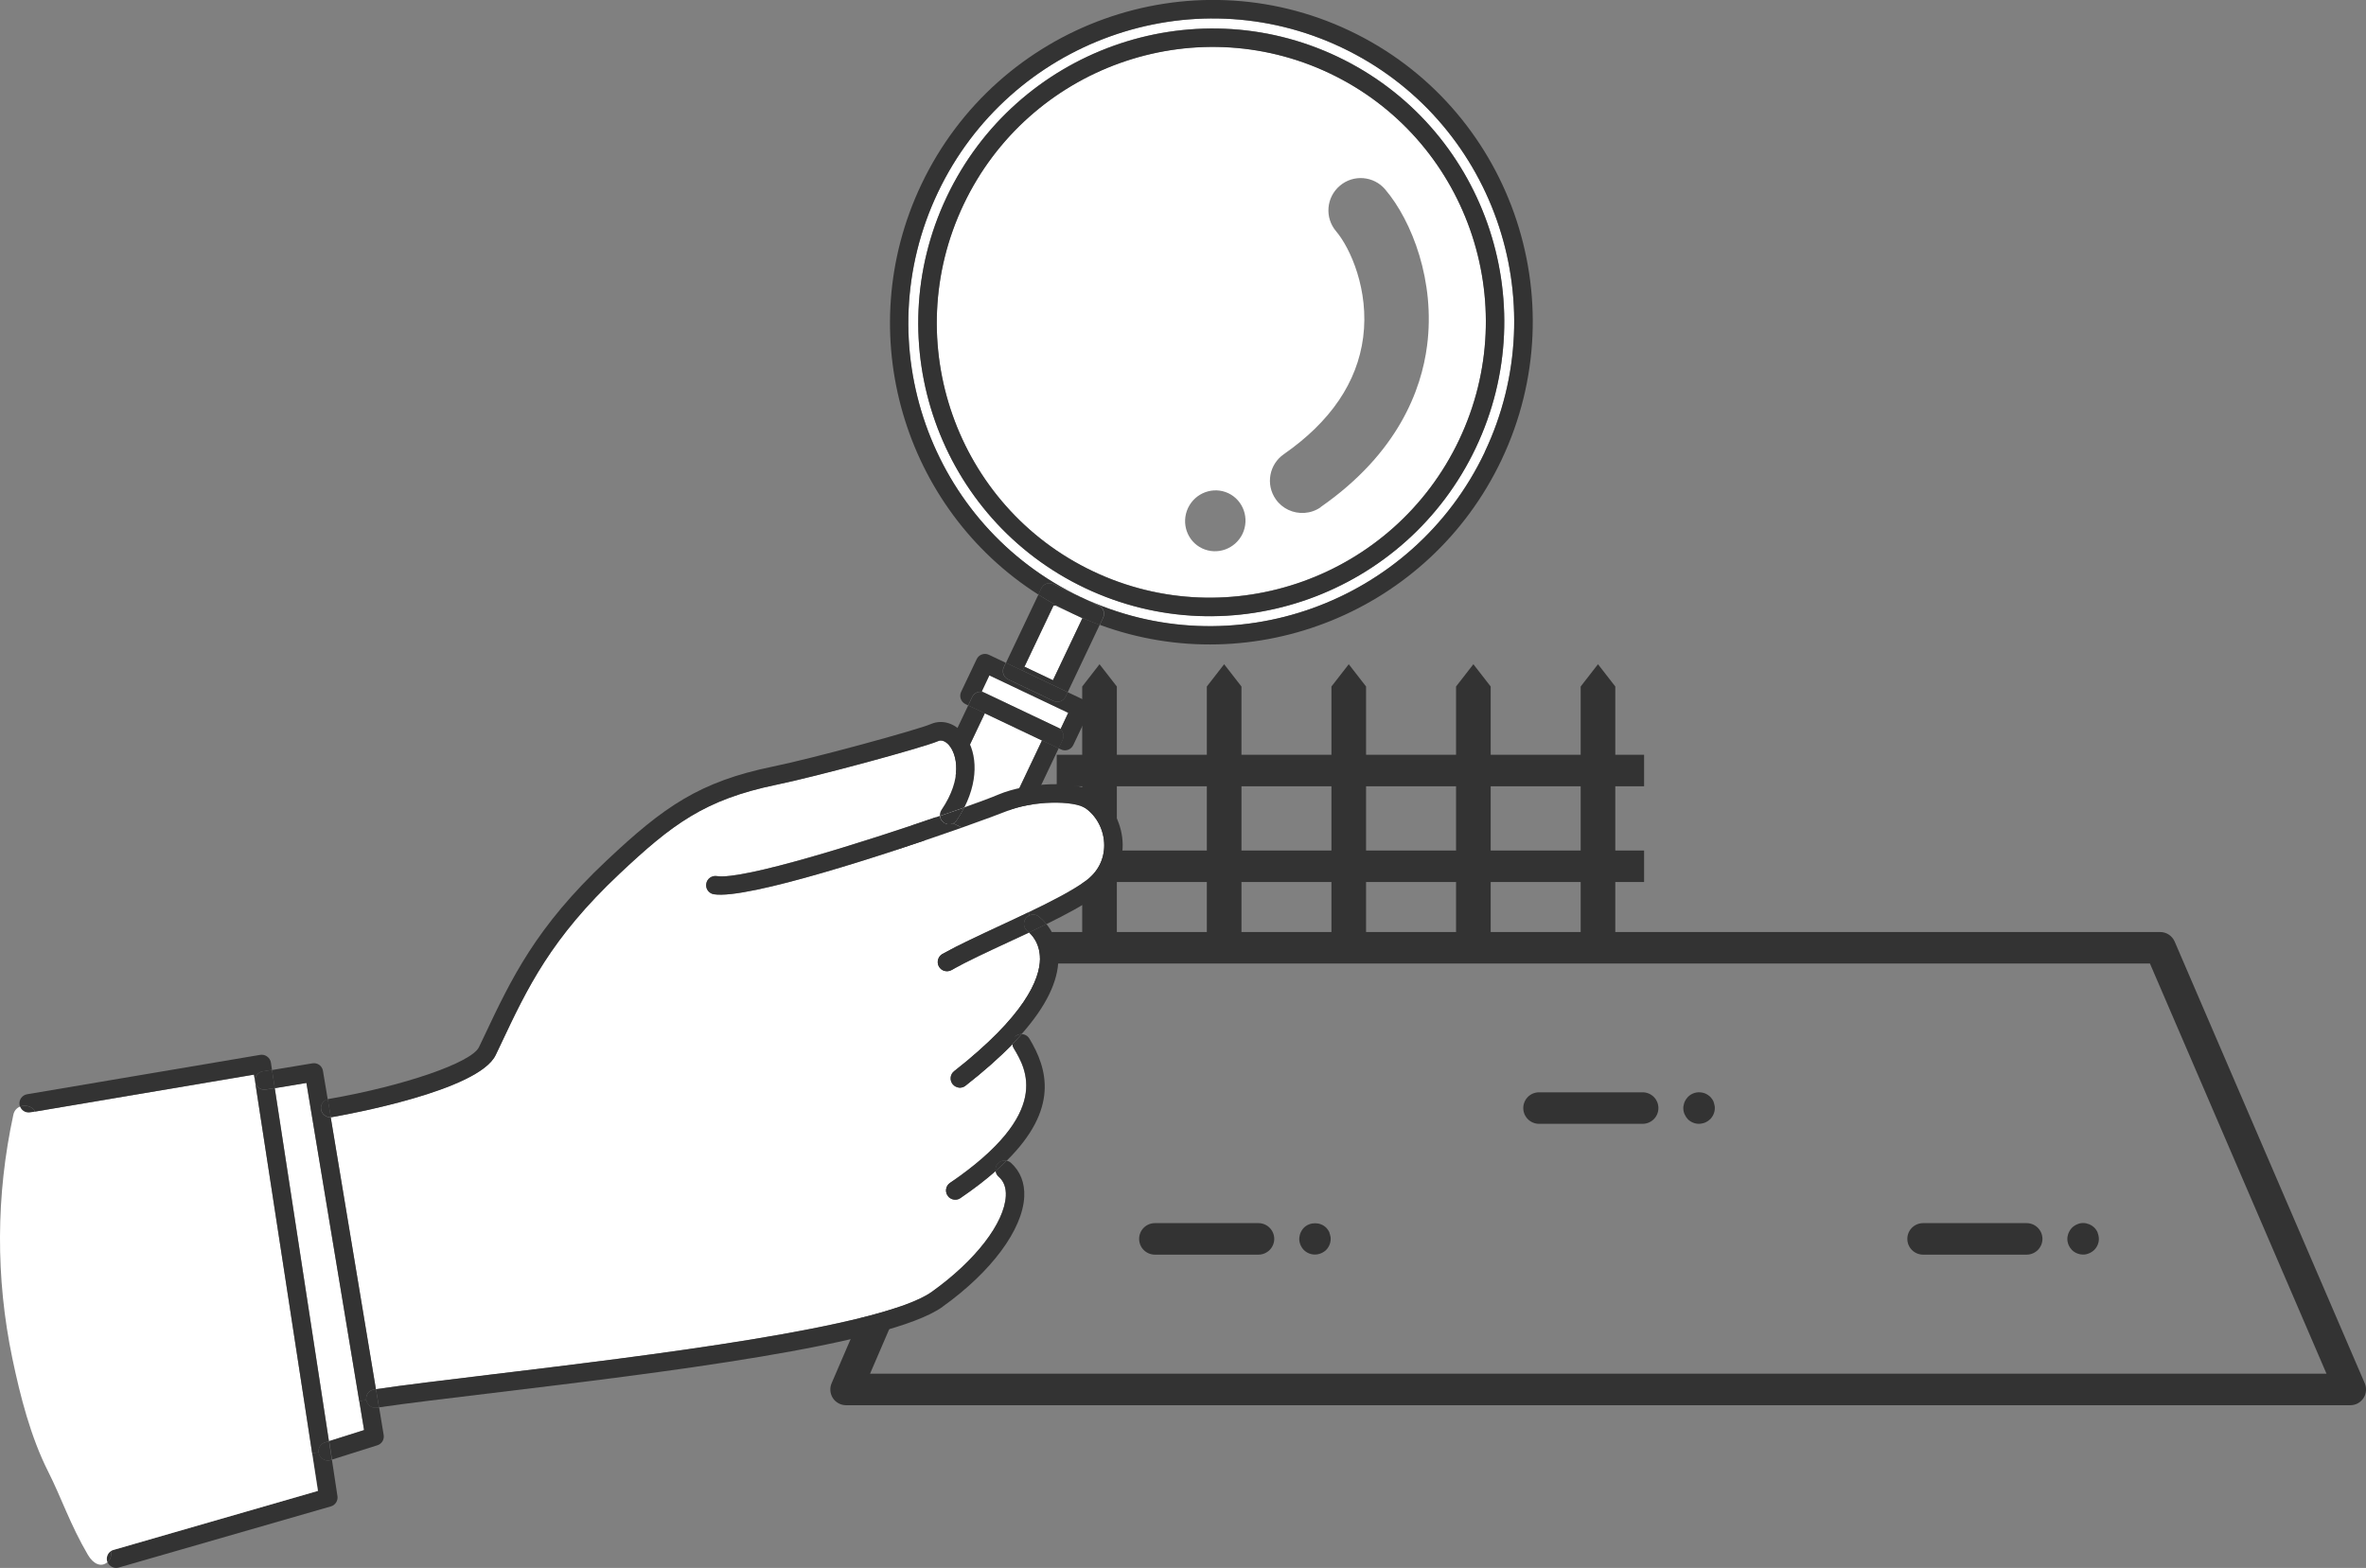 <?xml version="1.0" encoding="UTF-8"?>
<svg id="_レイヤー_2" data-name="レイヤー 2" xmlns="http://www.w3.org/2000/svg" viewBox="0 0 243.22 161.2">
  <rect x="0" y="0" width="243.22" height="161.2" fill="#808080" stroke="none"/>
  <defs>
    <style>
      .cls-1 {
        fill: #333;
      }

      .cls-1, .cls-2 {
        stroke-width: 0px;
      }

      .cls-2 {
        fill: #fff;
      }
    </style>
  </defs>
  <g id="_レイヤー_1-2" data-name="レイヤー 1">
    <g>
      <g>
        <path class="cls-1" d="m243.09,142.21l-19.54-45.41c-.26-.59-.84-.98-1.49-.98h-56.01v-5.14h2.96v-3.24h-2.96v-6.6h2.96v-3.24h-2.96v-7.02l-1.78-2.29-1.78,2.29v7.02h-9.25v-7.02l-1.78-2.29-1.78,2.29v7.02h-9.25v-7.02l-1.78-2.29-1.78,2.29v7.02h-9.25v-7.02l-1.78-2.29-1.78,2.29v7.02h-9.25v-7.02l-1.78-2.29-1.78,2.29v7.02h-2.62v3.24h2.62v6.6h-2.62v3.24h2.62v5.14h-4.73c-.65,0-1.23.39-1.49.98l-19.54,45.41c-.22.5-.16,1.08.13,1.53s.81.73,1.35.73h154.64c.55,0,1.05-.27,1.35-.73s.35-1.03.13-1.53Zm-80.6-46.39h-9.25v-5.14h9.25v5.14Zm-34.87,0v-5.14h9.25v5.14h-9.25Zm12.81-5.14h9.25v5.14h-9.25v-5.14Zm22.06-9.84v6.6h-9.25v-6.6h9.25Zm-12.81,0v6.6h-9.25v-6.6h9.25Zm-12.81,0v6.6h-9.25v-6.6h9.25Zm-22.06.08v-.08h9.25v6.6h-9.25v-6.52Zm0,9.76h9.25v5.14h-9.25v-5.14Zm-25.37,50.55l18.15-42.17h113.42l18.15,42.17H89.42Z"/>
        <path class="cls-1" d="m129.37,125.75h-10.65c-.89,0-1.62.72-1.62,1.62s.73,1.62,1.62,1.62h10.65c.89,0,1.62-.73,1.62-1.62s-.73-1.62-1.62-1.62Z"/>
        <path class="cls-1" d="m136.68,126.75c-.04-.11-.1-.19-.15-.28-.06-.09-.13-.18-.2-.25-.61-.61-1.68-.61-2.29,0-.07.07-.14.16-.2.25-.05.09-.11.18-.15.28-.04.1-.07.19-.09.3-.02.11-.04.21-.04.32,0,.42.18.84.47,1.14.31.31.72.47,1.14.47s.84-.17,1.15-.47c.3-.3.47-.72.47-1.14,0-.11,0-.21-.04-.32-.02-.11-.05-.2-.09-.3Z"/>
        <path class="cls-1" d="m168.86,112.3h-10.65c-.89,0-1.62.72-1.62,1.62s.73,1.62,1.62,1.62h10.65c.89,0,1.62-.72,1.62-1.62s-.73-1.62-1.62-1.62Z"/>
        <path class="cls-1" d="m176.17,113.3c-.04-.1-.1-.19-.15-.28-.06-.09-.13-.17-.2-.25-.08-.07-.16-.14-.25-.2-.09-.05-.18-.11-.28-.15-.1-.04-.2-.07-.31-.09-.53-.11-1.08.06-1.46.44-.07.08-.14.16-.2.25-.05.09-.11.18-.15.28-.04.1-.07.2-.09.31-.03.1-.04.21-.04.32,0,.42.18.83.47,1.14.3.3.72.47,1.14.47.11,0,.22-.02.32-.04.11-.02.21-.05.31-.09.1-.04.19-.1.28-.15.09-.06.17-.13.25-.2.3-.31.47-.72.47-1.14,0-.11,0-.22-.04-.32-.02-.11-.05-.21-.09-.31Z"/>
        <path class="cls-1" d="m208.34,125.75h-10.65c-.89,0-1.62.72-1.62,1.62s.73,1.62,1.62,1.62h10.65c.89,0,1.62-.73,1.62-1.62s-.73-1.62-1.62-1.62Z"/>
        <path class="cls-1" d="m215.65,126.75c-.04-.1-.1-.19-.15-.28-.06-.09-.13-.18-.2-.25-.08-.08-.16-.14-.25-.2-.09-.06-.18-.11-.28-.15-.1-.04-.2-.07-.31-.1-.2-.04-.42-.04-.63,0-.1.03-.2.05-.3.1-.1.04-.19.09-.28.15-.09.06-.17.12-.25.2-.07.07-.14.16-.2.25-.05.09-.11.18-.15.28-.04.1-.07.19-.09.3-.03.11-.04.21-.04.32,0,.43.18.84.47,1.14.3.3.72.47,1.14.47.11,0,.22,0,.32-.03.11-.03.21-.05.31-.1.1-.04.19-.09.28-.15.09-.06.17-.12.25-.2.3-.3.47-.71.47-1.14,0-.11-.02-.21-.04-.32-.02-.11-.05-.2-.09-.3Z"/>
      </g>
      <g>
        <path class="cls-2" d="m136.68,7.53c14.05,6.67,20.02,23.58,13.31,37.7-6.7,14.11-23.59,20.17-37.63,13.5-14.05-6.67-20.02-23.59-13.31-37.7,6.71-14.12,23.59-20.17,37.63-13.5Zm-.93,44.61c7.99-5.56,10.37-12.09,10.95-16.6.86-6.59-1.54-12.81-4.3-16.06-1.18-1.4-3.28-1.57-4.67-.38-1.4,1.19-1.57,3.28-.38,4.68,1.46,1.72,3.41,6.05,2.78,10.9-.6,4.63-3.35,8.67-8.16,12.02-1.5,1.04-1.88,3.11-.83,4.62.34.49.79.86,1.3,1.1,1.04.49,2.31.43,3.32-.27Zm-8.02,2.74c.74-1.57.09-3.43-1.45-4.17-1.55-.73-3.4-.06-4.15,1.51-.74,1.57-.09,3.43,1.45,4.16,1.55.73,3.4.06,4.15-1.5Z"/>
        <rect class="cls-2" x="64" y="96.87" width="56.23" height="6.5" transform="translate(-37.85 140.37) rotate(-64.59)"/>
        <polygon class="cls-2" points="101.71 69.44 109.82 73.29 109.04 74.94 108.78 74.82 101.19 71.21 100.93 71.09 101.71 69.44"/>
        <polygon class="cls-2" points="111.27 63.56 108.24 69.94 105.31 68.55 108.34 62.17 110.29 63.1 111.27 63.56"/>
        <path class="cls-2" d="m151.7,46.05c7.15-15.06.78-33.11-14.21-40.23-14.99-7.12-33.01-.66-40.16,14.4-7.15,15.06-.78,33.11,14.21,40.23,14.99,7.12,33.01.66,40.16-14.4Zm-13.77-41.16c15.5,7.36,22.09,26.02,14.69,41.6-7.4,15.57-26.02,22.26-41.52,14.9h-.01c-15.49-7.37-22.07-26.03-14.68-41.6,7.4-15.58,26.03-22.26,41.52-14.9Z"/>
        <path class="cls-1" d="m113.04,64.25l-3.28,6.91-4.64-2.21.19-.41,2.93,1.39,3.03-6.38-.98-.47c.91.43,1.83.82,2.76,1.16Z"/>
        <path class="cls-1" d="m108.34,62.17l-3.03,6.38-.19.41-1.71-.81,3.33-7.01c1.13.71,2.32,1.37,3.55,1.96l-1.95-.93Z"/>
        <path class="cls-1" d="m109.55,71.61c-.22.47-.79.68-1.26.45l-4.64-2.21c-.48-.23-.67-.79-.45-1.26l.21-.45,1.71.81,4.64,2.21-.21.45Z"/>
        <path class="cls-1" d="m113.39,63.52l-.35.73c-.92-.34-1.85-.73-2.76-1.16-1.24-.59-2.43-1.25-3.55-1.96l.3-.63c.23-.47.79-.68,1.26-.45l2.79,1.33h.01s1.84.88,1.84.88c.48.23.68.79.45,1.26Z"/>
        <path class="cls-1" d="m82.99,126.91l24.13-50.79,1.71.81-24.53,51.65c-.22.47-.79.67-1.26.45l-7.59-3.6c-.47-.23-.67-.79-.45-1.26l24.53-51.65,1.71.81-24.13,50.79,5.87,2.79Z"/>
        <path class="cls-1" d="m108.82,76.94l-1.71-.81-5.87-2.79-1.71-.81.41-.86c.23-.48.79-.68,1.26-.45l7.59,3.6c.47.22.68.79.45,1.26l-.41.86Z"/>
        <path class="cls-1" d="m108.28,72.06c.48.23,1.04.02,1.26-.45l.21-.45,1.73.82c.48.23.68.79.45,1.26l-1.6,3.36c-.22.47-.79.68-1.26.45l-.26-.12.41-.86c.23-.48.02-1.04-.45-1.26l.26.12.78-1.65-8.11-3.85-.78,1.65.27.13c-.47-.23-1.04-.03-1.26.45l-.41.86-.27-.13c-.47-.22-.67-.79-.45-1.26l1.6-3.36c.23-.48.79-.67,1.26-.45l1.73.82-.21.45c-.22.47-.03,1.04.45,1.26l4.64,2.21Z"/>
        <path class="cls-1" d="m149.99,45.24c6.71-14.12.73-31.03-13.31-37.7-14.05-6.67-30.93-.62-37.63,13.5-6.7,14.11-.73,31.03,13.31,37.7,14.05,6.67,30.93.61,37.63-13.5Zm-12.5-39.41c14.99,7.12,21.37,25.17,14.21,40.23-7.15,15.06-25.17,21.52-40.16,14.4-14.99-7.12-21.37-25.17-14.21-40.23,7.15-15.06,25.17-21.52,40.16-14.4Z"/>
        <path class="cls-1" d="m152.62,46.49c7.4-15.58.81-34.24-14.69-41.6-15.5-7.36-34.12-.68-41.52,14.9-7.4,15.57-.81,34.22,14.68,41.59l-2.79-1.33c-.48-.23-1.04-.03-1.26.45l-.3.63c-13.85-8.81-19.29-26.89-12.03-42.16,7.85-16.52,27.61-23.61,44.05-15.8,16.44,7.81,23.43,27.6,15.59,44.12-7.41,15.6-25.45,22.79-41.29,16.95l.35-.73c.23-.47.03-1.04-.45-1.26l-1.84-.87c15.5,7.36,34.12.68,41.52-14.9Z"/>
      </g>
      <g>
        <path class="cls-1" d="m11.41,159.66c.04.42-.11.74-.36.95-.01-.03-.02-.06-.03-.09-.11-.4.05-.82.37-1.04,0,.06.02.12.02.18Z"/>
        <path class="cls-1" d="m3.62,114.29l-.52.09c-.45.07-.88-.18-1.04-.6.56-.23,1.29-.02,1.56.51Z"/>
        <path class="cls-1" d="m33.29,150.06c.21.1.45.12.69.05l.14-.04.57,3.75c.07.47-.22.92-.67,1.05l-21.82,6.29c-.23.07-.47.04-.67-.06-.21-.1-.38-.27-.47-.5.25-.21.4-.53.36-.95,0-.06-.01-.12-.02-.18.08-.06.18-.11.28-.13l21.02-6.07-.6-3.87.66-.1c0,.06.02.12.04.18.08.27.27.46.5.57Z"/>
        <path class="cls-2" d="m32.09,149.41l-5.86-38.17-.12-.76-22.49,3.8-.52.09c-.45.07-.88-.18-1.04-.6-.32.13-.6.4-.69.85-1.79,8.27-1.83,16.75-.1,25.04.82,3.91,1.88,8.07,3.69,11.65,1.32,2.61,2.28,5.49,4.08,8.55.56.95,1.36,1.3,2,.75-.01-.03-.02-.06-.03-.09-.11-.4.05-.82.37-1.04.08-.06.18-.11.28-.13l21.02-6.07-.6-3.87Z"/>
        <path class="cls-1" d="m27.96,109.99l-.95.16c-.52.08-.87.57-.78,1.09l-.12-.76-22.49,3.8c-.27-.53-1-.74-1.56-.51-.03-.05-.04-.11-.05-.18-.08-.52.26-1,.78-1.09l23.96-4.05c.25-.04.51.02.71.17.21.15.35.37.39.62l.11.75Z"/>
        <polygon class="cls-2" points="36.93 144.05 37.43 147.03 33.82 148.17 28.25 111.87 31.5 111.33 36.93 144.05"/>
        <path class="cls-2" d="m104.19,107.75c1.3,2.16,4.01,6.66-6.53,13.86-.43.29-.54.88-.25,1.32.1.15.23.25.37.32.3.14.65.13.94-.07,1.41-.96,2.61-1.88,3.62-2.78.03.22.13.43.31.58.53.47.78,1.13.74,1.98-.14,2.78-3.12,6.65-7.6,9.85-5.14,3.68-29.35,6.59-45.37,8.52-4.8.58-8.96,1.08-11.78,1.5l-4.65-27.98s.06,0,.1,0c1.54-.27,15.11-2.71,16.86-6.39l.51-1.07c2.76-5.85,5.16-10.91,12.19-17.54,5.41-5.09,8.76-7.65,16.17-9.18,4.08-.84,14.95-3.78,16.63-4.49.51-.22.99.3,1.14.47.74.9,1.41,3.31-.82,6.61-.13.19-.18.41-.15.62-7.82,2.7-20.25,6.61-22.93,6.19-.52-.08-1.01.27-1.09.79-.07.43.16.83.53,1,.08.04.17.07.26.08,3.48.55,17.93-4.19,25.49-6.85,2.31-.81,3.98-1.43,4.49-1.65,2.77-1.16,7.06-1.17,8.24-.33,1.17.83,1.89,2.28,1.9,3.78,0,1.48-.67,2.79-1.92,3.69-1.41,1.03-3.56,2.12-5.88,3.23-.91.44-1.85.87-2.78,1.31-2.25,1.04-4.37,2.03-6.04,2.96-.46.25-.62.83-.37,1.29.26.46.83.62,1.29.37,1.61-.9,3.7-1.87,5.92-2.9.69-.32,1.38-.64,2.06-.96.48.44,1.12,1.3,1.12,2.69-.01,2.14-1.56,5.88-8.83,11.57-.41.32-.48.92-.16,1.33.1.12.21.21.34.27.31.15.7.12.99-.11,1.88-1.47,3.49-2.9,4.82-4.26.01.13.05.27.13.39Z"/>
        <path class="cls-1" d="m102.34,120.39c-.04-.26.03-.55.22-.76.23-.27.58-.37.91-.3-.34.35-.72.7-1.13,1.06Z"/>
        <path class="cls-1" d="m105.02,106.32c.32,0,.62.17.8.46,1.87,3.11,3.07,7.21-2.34,12.56-.32-.07-.68.03-.91.3-.19.21-.26.49-.22.76-1.01.89-2.21,1.82-3.62,2.78-.29.2-.65.21-.94.07-.15-.07-.28-.17-.37-.32-.3-.44-.19-1.02.25-1.32,10.54-7.2,7.83-11.7,6.53-13.86-.08-.13-.12-.26-.13-.39.34-.35.66-.69.96-1.04Z"/>
        <path class="cls-1" d="m104.06,107.36c-.04-.35.13-.72.45-.91.16-.09.33-.14.5-.13-.3.35-.62.69-.96,1.04Z"/>
        <path class="cls-1" d="m106.9,98.55c0-1.39-.63-2.25-1.12-2.69.6-.29,1.21-.57,1.79-.86.6.74,1.23,1.91,1.23,3.56-.01,2.33-1.28,4.92-3.78,7.75-.17,0-.34.04-.5.13-.32.19-.49.55-.45.91-1.33,1.37-2.94,2.79-4.82,4.26-.29.23-.68.26-.99.11-.13-.06-.24-.15-.34-.27-.32-.42-.25-1.01.16-1.33,7.27-5.69,8.81-9.43,8.83-11.57Z"/>
        <path class="cls-1" d="m107.57,95.01c-.58.28-1.18.57-1.79.86-.06-.06-.12-.11-.17-.15-.41-.33-.47-.92-.14-1.33.1-.13.24-.22.38-.29.3-.12.67-.09.95.14.2.16.48.41.77.77Z"/>
        <path class="cls-1" d="m105.85,94.1c-.15.06-.28.16-.38.29-.33.41-.26,1,.14,1.33.05.04.11.09.17.15-.68.32-1.38.64-2.06.96-2.22,1.03-4.31,2-5.92,2.9-.46.25-1.04.09-1.29-.37-.25-.46-.09-1.03.37-1.29,1.67-.93,3.79-1.91,6.04-2.96.93-.43,1.87-.87,2.78-1.31l.14.29Z"/>
        <path class="cls-1" d="m113.51,86.89c0-1.5-.73-2.94-1.9-3.78-1.18-.83-5.48-.83-8.24.33-.51.21-2.18.83-4.49,1.65l-.91-.44c.15-.07.28-.18.38-.33.3-.44.55-.88.77-1.31,1.64-.58,2.88-1.05,3.51-1.32,2.92-1.23,8.07-1.56,10.08-.13,1.65,1.18,2.69,3.21,2.7,5.31,0,2.08-.98,3.98-2.71,5.24-1.3.94-3.13,1.92-5.13,2.9-.29-.36-.57-.61-.77-.77-.28-.23-.64-.26-.95-.14l-.14-.29c2.32-1.11,4.47-2.21,5.88-3.23,1.25-.9,1.93-2.21,1.92-3.69Z"/>
        <path class="cls-1" d="m97.04,84.58c-.25-.16-.39-.42-.41-.69.9-.31,1.74-.6,2.5-.87-.21.43-.47.87-.77,1.31-.1.15-.23.26-.38.33-.3.14-.65.12-.94-.07Z"/>
        <path class="cls-1" d="m98.88,85.09c-7.56,2.67-22.01,7.4-25.49,6.85-.09-.01-.17-.04-.26-.08-.37-.17-.6-.58-.53-1,.08-.52.57-.87,1.09-.79,2.68.43,15.12-3.49,22.93-6.19.02.27.16.53.41.69.29.2.64.21.94.07l.91.44Z"/>
        <path class="cls-1" d="m96.9,134.35c-5.54,3.96-29.06,6.79-46.24,8.86-4.76.57-8.9,1.07-11.7,1.48l-.31-1.87c2.82-.42,6.98-.92,11.78-1.5,16.02-1.93,40.23-4.84,45.37-8.52,4.48-3.2,7.46-7.07,7.6-9.85.04-.85-.2-1.51-.74-1.98-.18-.15-.28-.36-.31-.58.41-.36.79-.71,1.13-1.06.15.03.3.1.43.21.97.86,1.45,2.07,1.38,3.5-.17,3.39-3.38,7.72-8.39,11.3Z"/>
        <path class="cls-1" d="m37.43,147.03l-.49-2.98.72-.12c.05.32.25.58.53.71.16.08.35.11.54.08.08-.01.16-.02.24-.03l.47,2.84c.08.47-.2.92-.65,1.06l-4.66,1.47-.29-1.9,3.6-1.14Z"/>
        <path class="cls-1" d="m38.65,142.83l.31,1.87c-.08,0-.16.02-.24.03-.19.03-.38,0-.54-.08-.28-.13-.48-.39-.53-.71-.08-.52.28-1,.79-1.08.07,0,.14-.02.21-.03Z"/>
        <path class="cls-1" d="m33.82,148.17l.29,1.9-.14.04c-.24.07-.48.05-.69-.05-.23-.11-.42-.31-.5-.57-.02-.06-.03-.12-.04-.18-.05-.44.22-.87.65-1.01l.42-.13Z"/>
        <path class="cls-1" d="m33.4,148.3c-.43.14-.7.57-.65,1.01l-.66.1-5.86-38.17c.09.51.58.87,1.09.78l.92-.15,5.57,36.3-.42.13Z"/>
        <path class="cls-1" d="m99.06,75.45c1.27,1.54,1.69,4.38.07,7.57-.75.27-1.6.56-2.5.87-.03-.21.03-.43.15-.62,2.23-3.3,1.56-5.71.82-6.61-.14-.17-.63-.69-1.14-.47-1.67.71-12.55,3.65-16.63,4.49-7.41,1.53-10.76,4.09-16.17,9.18-7.04,6.63-9.43,11.68-12.19,17.54l-.51,1.07c-1.75,3.68-15.32,6.12-16.86,6.39-.03,0-.07,0-.1,0l-.31-1.85s.06-.02.08-.02c7.77-1.35,14.71-3.74,15.47-5.34l.51-1.07c2.85-6.03,5.31-11.24,12.61-18.11,5.88-5.54,9.55-8.11,17.09-9.66,4.2-.86,14.82-3.76,16.27-4.38,1.14-.48,2.42-.09,3.34,1.01Z"/>
        <path class="cls-1" d="m33.7,113l.31,1.85c-.17.02-.33-.02-.47-.09-.27-.13-.47-.38-.53-.69-.09-.49.22-.96.69-1.07Z"/>
        <path class="cls-1" d="m38.44,142.86c-.52.07-.87.56-.79,1.08l-.72.12-5.43-32.72-3.25.54-.29-1.87,4.16-.69c.25-.04.5.02.7.16.21.15.34.37.38.62l.49,2.92c-.47.12-.77.58-.69,1.07.06.32.26.56.53.69.14.07.3.1.47.09l4.65,27.98c-.07,0-.14.02-.21.03Z"/>
        <path class="cls-1" d="m27.96,109.99l.29,1.87-.92.15c-.52.09-1.01-.26-1.09-.78-.08-.52.26-1.01.78-1.09l.95-.16Z"/>
      </g>
    </g>
  </g>
</svg>